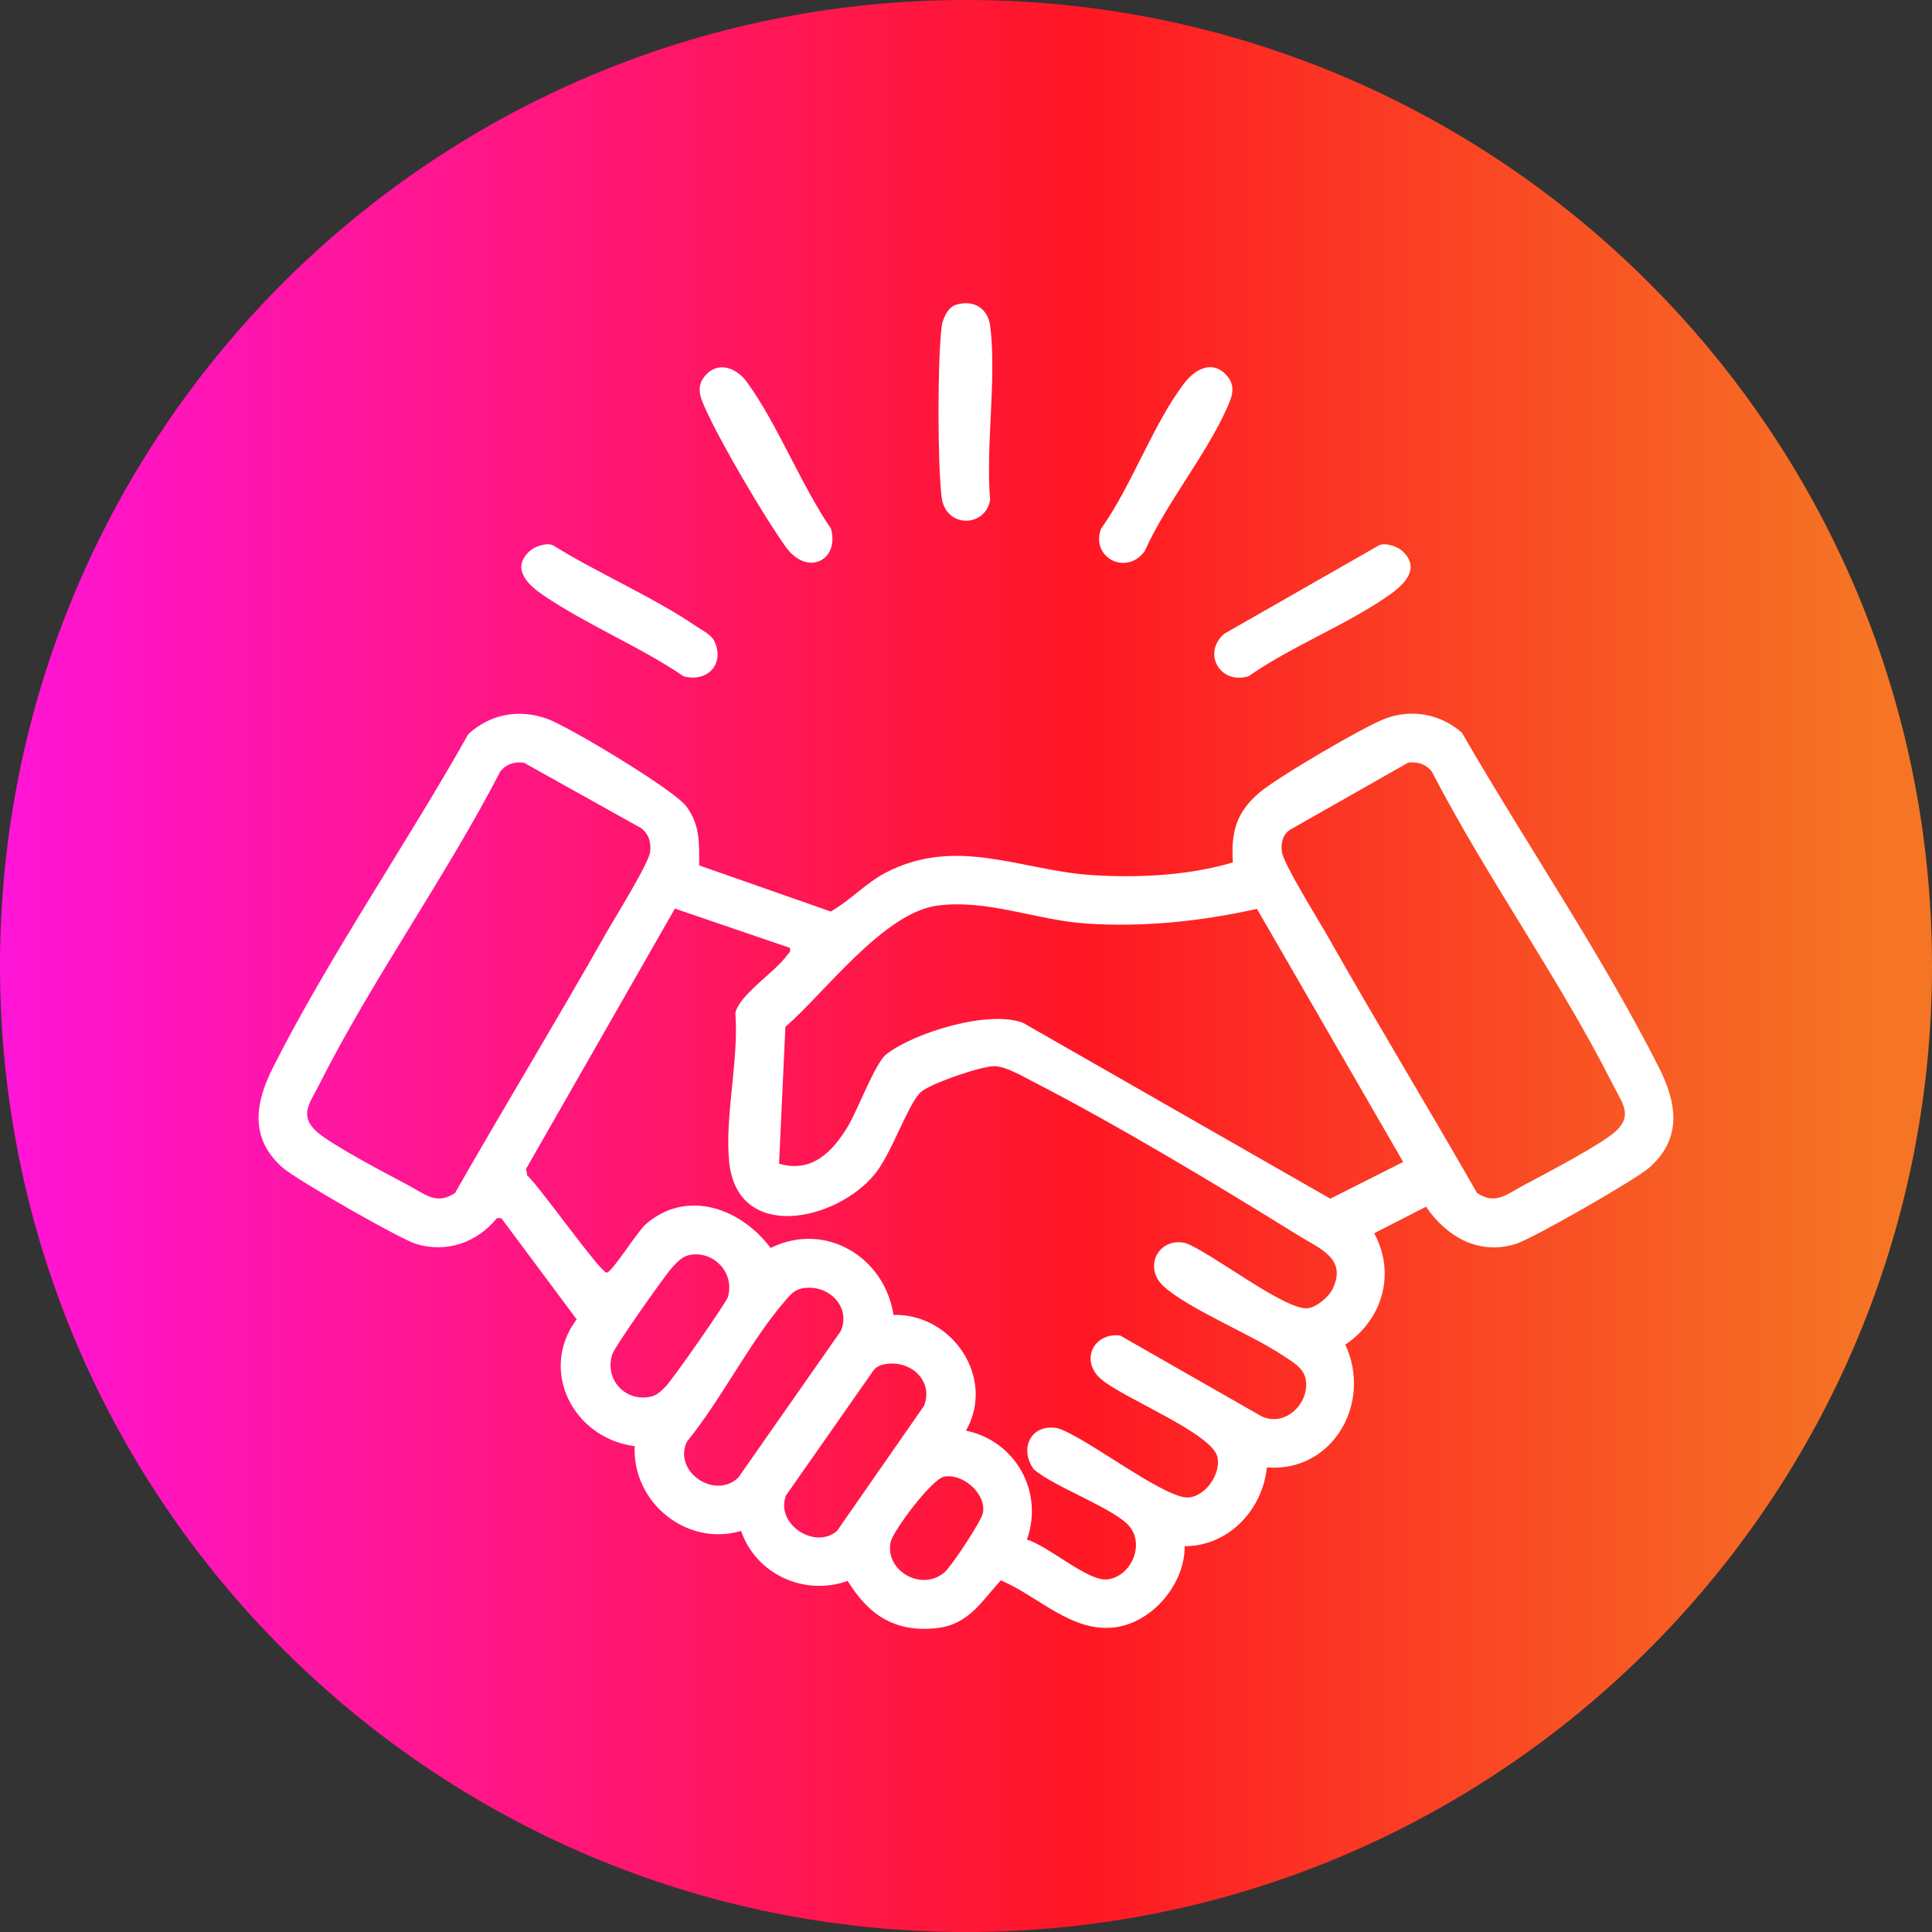<svg width="200" height="200" viewBox="0 0 200 200" fill="none" xmlns="http://www.w3.org/2000/svg">
<rect x="0" y="0" width="200" height="200" fill="#333333" stroke="none"/>
<g clip-path="url(#clip0_2714_183)">
<path d="M100 200C155.228 200 200 155.228 200 100C200 44.772 155.228 0 100 0C44.772 0 0 44.772 0 100C0 155.228 44.772 200 100 200Z" fill="url(#paint0_linear_2714_183)"/>
<path d="M72.385 89.59L86.003 94.36C88.011 93.218 89.669 91.379 91.727 90.316C99.072 86.537 105.665 90.106 113.035 90.589C117.789 90.9 123.067 90.635 127.623 89.279C127.435 86.15 127.943 84.151 130.328 82.085C132.134 80.523 141.125 75.249 143.384 74.396C146.143 73.355 149.141 73.905 151.342 75.858C157.876 87.188 165.825 98.824 171.721 110.486C173.586 114.173 174.195 117.852 170.705 120.896C169.273 122.143 158.661 128.232 156.897 128.778C153.068 129.958 149.75 128.035 147.625 124.919L142.254 127.666C144.526 131.827 143.111 136.627 139.264 139.193C142.082 145.202 137.979 152.442 131.147 151.909C130.697 156.293 127.191 160.06 122.639 160.06C122.664 163.936 119.355 167.917 115.475 168.454C111.002 169.076 107.462 165.225 103.607 163.596C101.613 165.762 100.281 168.164 97.01 168.538C92.685 169.03 89.926 167.207 87.75 163.654C83.253 165.271 78.251 162.953 76.719 158.481C71.07 160.156 65.431 155.503 65.704 149.704C59.4 148.914 55.717 141.901 59.694 136.577L51.896 126.103H51.438C49.418 128.619 46.214 129.732 43.094 128.778C41.355 128.249 30.706 122.131 29.287 120.896C25.797 117.852 26.406 114.173 28.27 110.486C34.149 98.862 42.086 87.377 48.478 75.996C50.749 73.922 53.697 73.363 56.608 74.396C58.854 75.194 69.832 81.783 71.075 83.505C72.494 85.478 72.376 87.255 72.376 89.59H72.385ZM47.105 123.491C52.215 114.551 57.578 105.728 62.651 96.762C63.524 95.217 67.156 89.397 67.303 88.191C67.425 87.204 67.161 86.323 66.354 85.718L54.235 78.957C53.273 78.818 52.349 79.112 51.766 79.906C46.105 90.854 38.5 101.424 32.995 112.371C32.104 114.144 30.928 115.454 32.755 117.121C34.263 118.498 40.15 121.576 42.267 122.698C43.976 123.601 45.194 124.793 47.105 123.496V123.491ZM152.9 123.491C154.81 124.789 156.032 123.596 157.737 122.693C159.854 121.572 165.741 118.494 167.249 117.117C169.076 115.45 167.9 114.139 167.01 112.367C161.508 101.424 153.895 90.845 148.238 79.902C147.655 79.112 146.731 78.814 145.769 78.953L133.524 85.907C132.759 86.423 132.591 87.314 132.701 88.191C132.852 89.401 136.476 95.213 137.353 96.762C142.426 105.728 147.789 114.551 152.9 123.491ZM130.122 94.087C124.314 95.376 118.402 96.002 112.422 95.603C107.29 95.259 102.238 93.067 97.044 93.747C91.479 94.478 85.394 102.755 81.304 106.299L80.649 120.459C84.034 121.467 86.201 119.229 87.796 116.567C88.746 114.983 90.618 110.032 91.715 109.167C94.579 106.904 102.347 104.51 105.913 105.888L137.715 124.088L145.257 120.287L130.122 94.091V94.087ZM81.77 98.123L69.865 94.058L54.466 120.989L54.575 121.677C55.818 122.782 62.05 131.588 62.777 131.743C63.285 131.852 65.96 127.502 66.846 126.733C71.121 123.021 76.714 125.096 79.772 129.19C85.42 126.402 91.559 130.093 92.496 136.119C98.543 135.968 103.116 142.611 100 148.1C105.153 149.183 108.067 154.432 106.307 159.388C108.449 159.967 112.577 163.696 114.584 163.503C116.995 163.272 118.507 160.072 116.982 158.082C115.554 156.217 109.041 153.908 107.013 152.093C105.459 149.981 106.732 147.302 109.512 147.856C112.392 148.742 120.657 155.251 123.071 155.016C124.852 154.844 126.389 152.56 126.036 150.85C125.528 148.381 116.222 144.719 113.984 142.767C111.746 140.814 113.232 137.929 115.958 138.252L130.576 146.605C133.079 147.81 135.691 145.169 135.145 142.678C134.897 141.545 133.675 140.906 132.789 140.31C129.526 138.13 123.013 135.489 120.455 133.154C118.313 131.201 119.909 128.044 122.723 128.678C125.427 129.69 132.932 135.59 135.321 135.434C136.253 135.371 137.572 134.246 137.962 133.419C139.462 130.273 136.619 129.266 134.473 127.934C125.977 122.66 115.651 116.445 106.811 111.905C105.757 111.364 104.145 110.41 102.977 110.372C101.638 110.33 96.263 112.182 95.301 113.073C94.02 114.261 92.281 119.439 90.564 121.539C86.549 126.448 76.332 128.627 75.484 120.283C75.009 115.618 76.496 109.709 76.126 104.901C76.416 103.07 80.33 100.554 81.455 98.912C81.64 98.648 81.892 98.602 81.766 98.123H81.77ZM71.31 129.929C70.587 130.089 69.987 130.756 69.517 131.29C68.698 132.214 63.608 139.436 63.369 140.226C62.567 142.867 64.784 145.169 67.4 144.576C68.026 144.434 68.458 143.976 68.895 143.552C69.546 142.918 75.156 134.889 75.341 134.284C76.122 131.718 73.787 129.379 71.314 129.929H71.31ZM82.938 133.394C82.207 133.557 81.783 134.082 81.321 134.611C77.668 138.794 74.694 144.849 71.112 149.234C69.643 152.274 73.93 155.298 76.42 152.975L87.028 137.803C88.179 135.187 85.596 132.797 82.934 133.394H82.938ZM91.421 141.255C91.03 141.347 90.69 141.524 90.438 141.843L81.38 154.789C80.204 157.695 84.294 160.48 86.646 158.485L95.67 145.509C96.678 142.788 94.075 140.646 91.421 141.259V141.255ZM97.716 152.87C96.443 153.135 92.433 158.485 92.193 159.648C91.589 162.596 95.427 164.839 97.812 162.73C98.513 162.113 101.617 157.443 101.759 156.595C102.095 154.588 99.626 152.476 97.716 152.87Z" fill="white"/>
<path d="M54.836 57.044C55.352 56.574 56.574 56.133 57.255 56.452C61.929 59.362 67.623 61.798 72.121 64.864C72.759 65.3 73.662 65.704 73.989 66.451C75.027 68.836 73.145 70.671 70.756 70.004C66.153 66.875 60.799 64.721 56.213 61.597C54.664 60.542 52.858 58.854 54.836 57.044Z" fill="white"/>
<path d="M126.936 38.811C127.998 39.974 127.549 41.053 126.994 42.288C124.811 47.163 120.733 52.081 118.499 57.053C116.639 59.631 112.876 57.767 113.98 54.73C117.113 50.388 119.486 43.611 122.69 39.554C123.769 38.185 125.525 37.274 126.936 38.811Z" fill="white"/>
<path d="M145.169 57.044C147.05 58.766 145.471 60.404 143.985 61.475C139.588 64.624 133.751 66.85 129.253 70.004C126.255 70.915 124.441 67.555 126.738 65.603L142.754 56.452C143.434 56.133 144.656 56.574 145.173 57.044H145.169Z" fill="white"/>
<path d="M73.07 38.811C74.422 37.337 76.291 38.135 77.32 39.55C80.52 43.959 82.892 50.145 86.025 54.731C86.915 58.027 83.564 59.724 81.33 56.599C79.067 53.437 74.586 45.803 73.011 42.288C72.457 41.053 72.008 39.97 73.07 38.811Z" fill="white"/>
<path d="M98.962 31.55C100.852 30.987 102.296 31.941 102.519 33.834C103.17 39.336 102.032 46.101 102.494 51.741C102.036 54.626 97.862 54.714 97.475 51.451C97.047 47.835 97.047 37.454 97.475 33.834C97.572 33.011 98.114 31.806 98.962 31.55Z" fill="white"/>
</g>
<defs>
<linearGradient id="paint0_linear_2714_183" x1="0" y1="100" x2="200" y2="100" gradientUnits="userSpaceOnUse">
<stop stop-color="#FF15D8"/>
<stop offset="0.56" stop-color="#FF1724"/>
<stop offset="0.97" stop-color="#F57524"/>
</linearGradient>
<clipPath id="clip0_2714_183">
<rect width="200" height="200" fill="white"/>
</clipPath>
</defs>
</svg>
